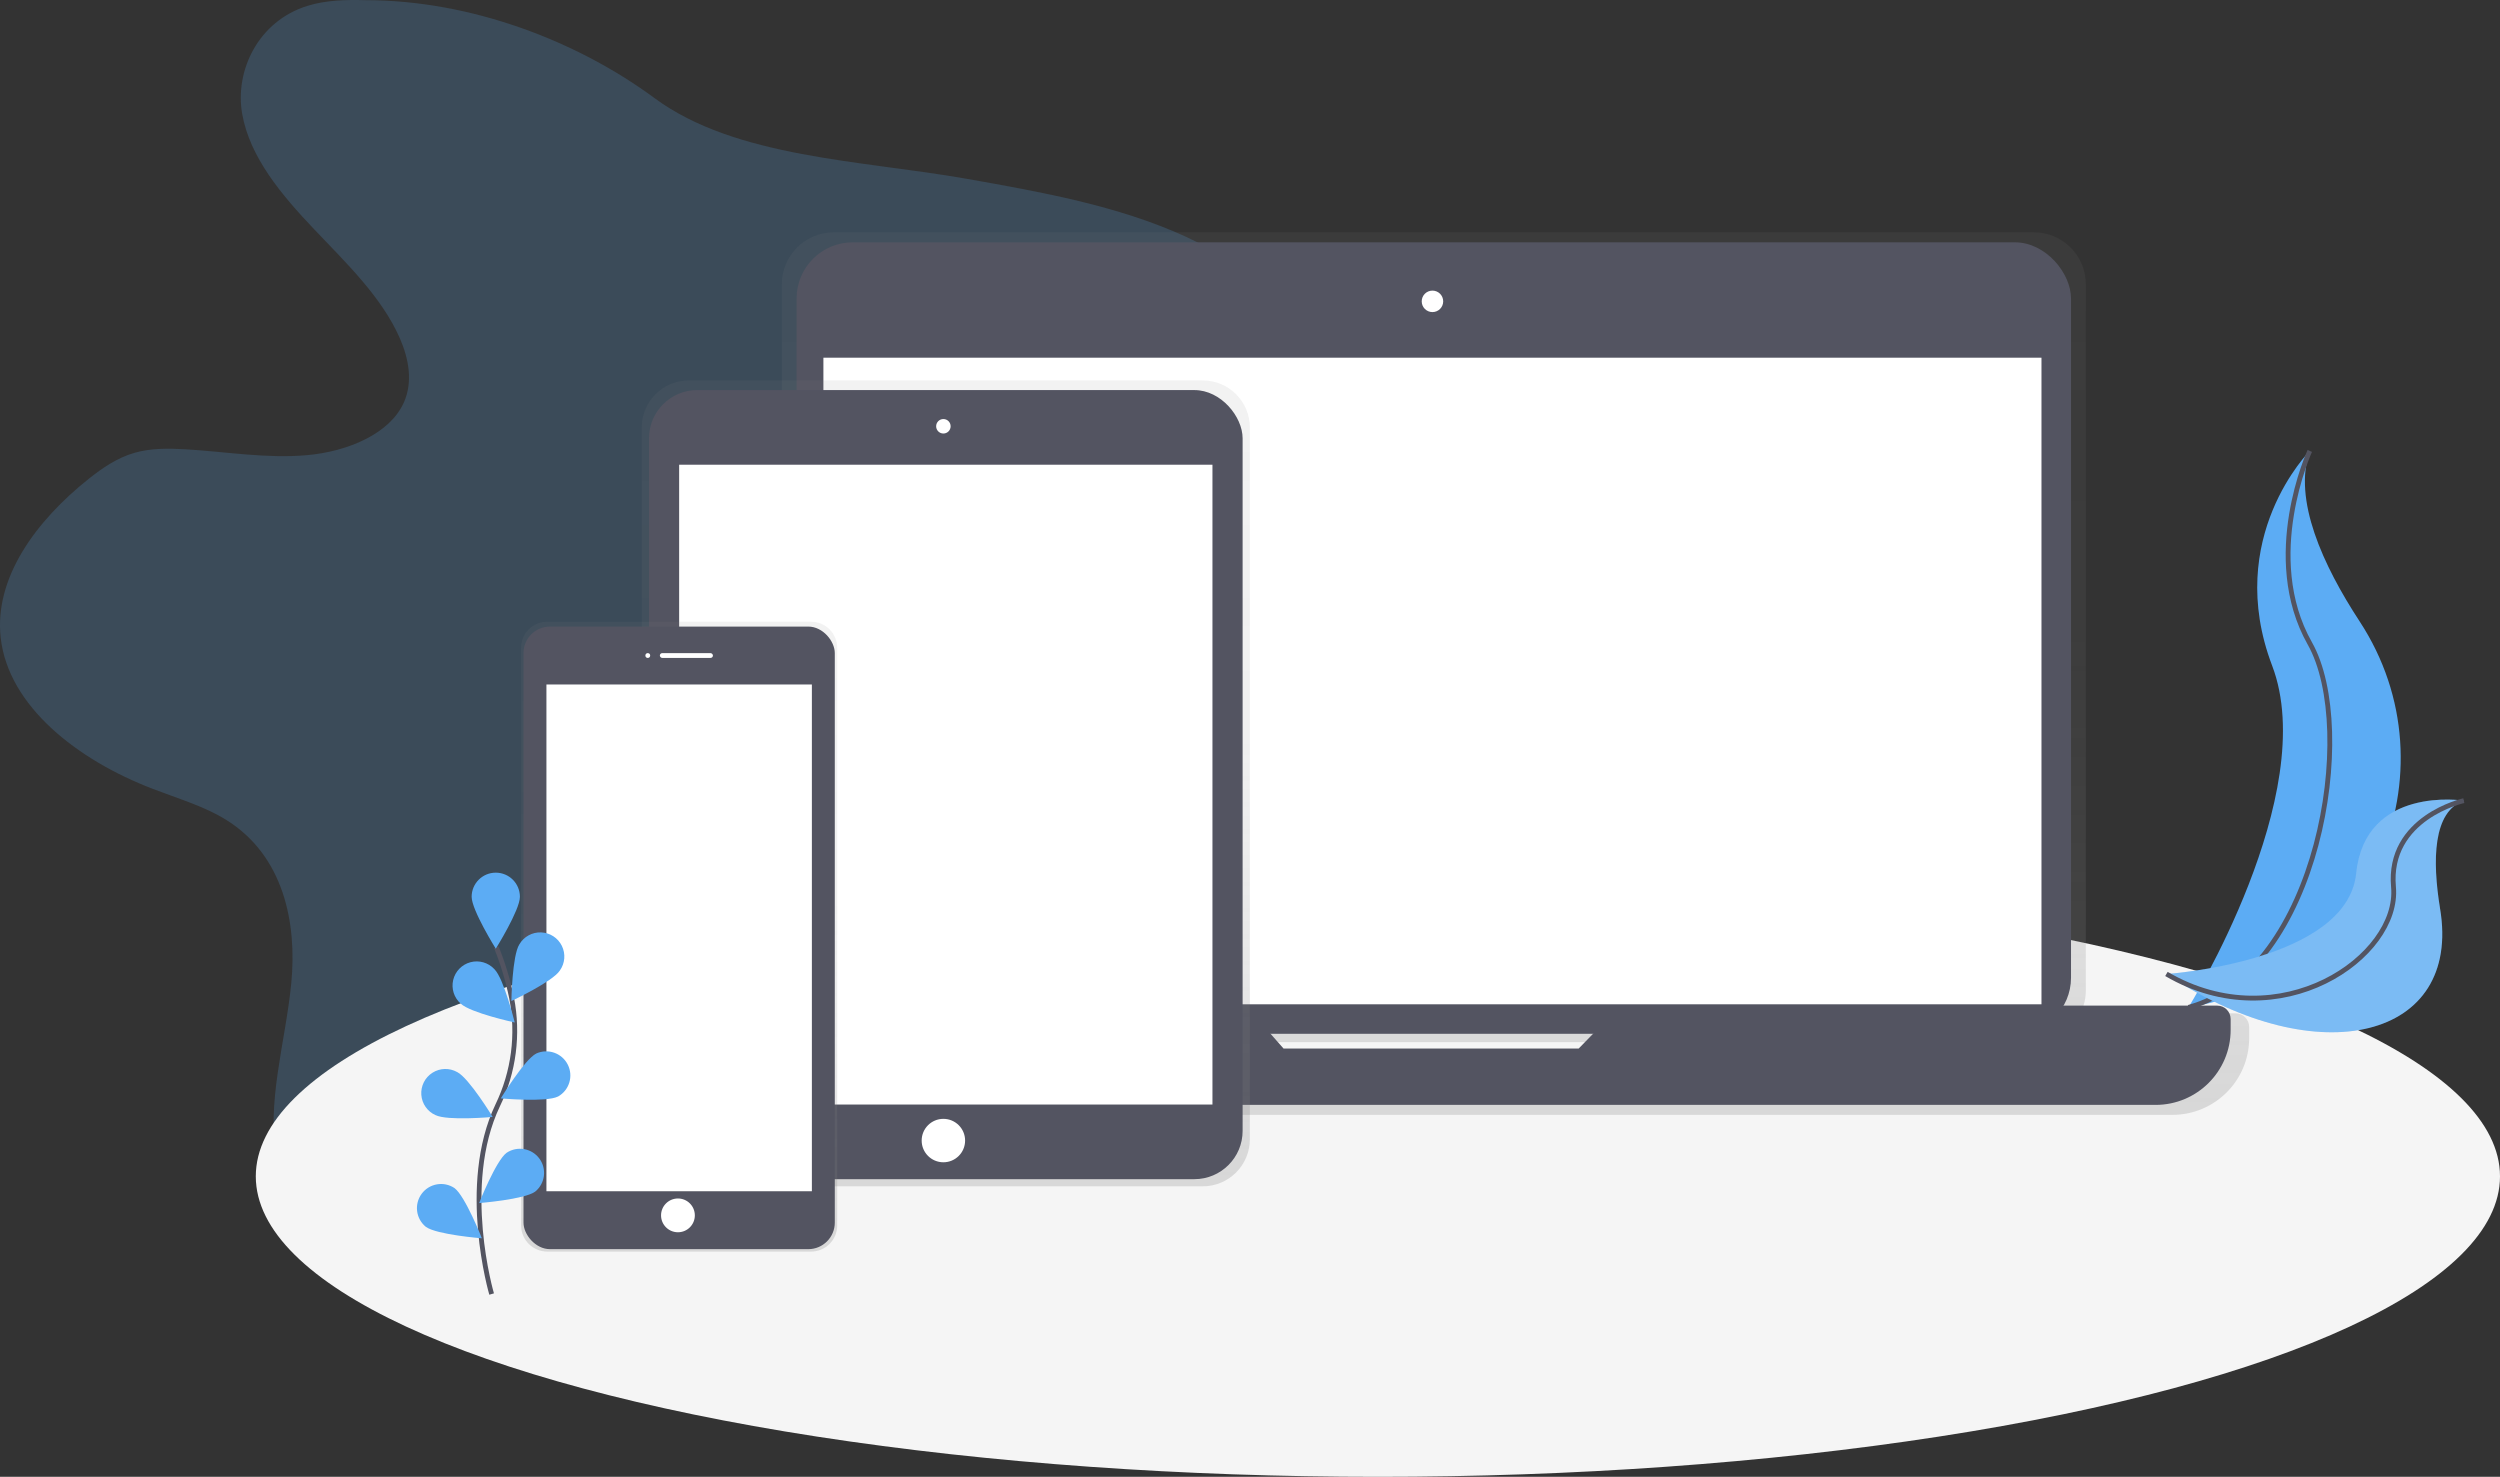 <?xml version="1.0" encoding="UTF-8"?>
<svg width="1036px" height="612px" viewBox="0 0 1036 612" version="1.1" xmlns="http://www.w3.org/2000/svg" xmlns:xlink="http://www.w3.org/1999/xlink">
    <rect x="0" y="0" width="1036" height="612" fill="#333333" stroke="none"/>
    <title>undraw_web_devices_ad58</title>
    <defs>
        <linearGradient x1="50%" y1="100.005%" x2="50%" y2="-0.003%" id="linearGradient-1">
            <stop stop-color="#808080" stop-opacity="0.25" offset="0%"></stop>
            <stop stop-color="#808080" stop-opacity="0.12" offset="54%"></stop>
            <stop stop-color="#808080" stop-opacity="0.1" offset="100%"></stop>
        </linearGradient>
        <linearGradient x1="49.998%" y1="100.012%" x2="49.998%" y2="3.14375538e-06%" id="linearGradient-2">
            <stop stop-color="#808080" stop-opacity="0.25" offset="0%"></stop>
            <stop stop-color="#808080" stop-opacity="0.12" offset="54%"></stop>
            <stop stop-color="#808080" stop-opacity="0.1" offset="100%"></stop>
        </linearGradient>
        <linearGradient x1="49.996%" y1="100%" x2="49.996%" y2="7.11191695e-06%" id="linearGradient-3">
            <stop stop-color="#808080" stop-opacity="0.25" offset="0%"></stop>
            <stop stop-color="#808080" stop-opacity="0.12" offset="54%"></stop>
            <stop stop-color="#808080" stop-opacity="0.1" offset="100%"></stop>
        </linearGradient>
    </defs>
    <g id="Page-1" stroke="none" stroke-width="1" fill="none" fill-rule="evenodd">
        <g id="Desktop-HD" transform="translate(-202, -120)">
            <g id="undraw_web_devices_ad58" transform="translate(202, 120)">
                <path d="M151.4,0.07 C143.34,-0.16 135.08,0.07 127.52,2.39 C106.95,8.71 97.2,29.39 100.37,47.26 C103.54,65.13 116.58,80.7 130.11,94.93 C143.64,109.16 158.3,123.23 165.72,140.24 C169.42,148.73 171.15,158.24 167.39,166.72 C161.59,179.79 144.1,187.09 127.31,188.61 C110.52,190.13 93.66,187.17 76.81,186.18 C69.74,185.77 62.47,185.72 55.81,187.63 C48.5,189.71 42.41,193.96 36.81,198.39 C14.96,215.77 -2.53,239.48 0.3,264.39 C3.5,292.62 32.04,314.93 63.3,326.9 C73.65,330.9 84.6,334.08 93.71,339.74 C117.71,354.67 123.1,382.67 120.71,407.38 C118.32,432.09 110.18,456.83 114.71,481.32 C120.04,509.81 143.63,535.55 175.45,547.57 C203.8,558.28 239.28,557.57 264.45,542.46 C276.72,535.08 286,524.83 294.07,514.23 C306.053,498.576 315.952,481.433 323.52,463.23 C327.03,454.74 330.33,445.61 338.52,439.71 C343.52,436.08 350,434.05 356.41,432.47 C375.73,427.71 396.08,426.41 415.58,422.17 C435.08,417.93 454.7,410 465.3,395.9 C480.3,375.9 473.3,350.28 473.37,326.76 C473.49,273.1 512.48,225.07 526.87,172.76 C531.57,155.67 533.32,136.76 522.82,121.51 C515.69,111.16 503.66,103.69 491.02,97.92 C463.21,85.23 431.6,79.58 400.51,74.08 C357.3,66.44 304.83,65.45 271.34,40.73 C239.2,17 195.23,0.07 151.4,0.07 Z" id="Path" fill="#5CACF4" fill-rule="nonzero" opacity="0.2"></path>
                <ellipse id="Oval" fill="#F5F5F5" fill-rule="nonzero" cx="571" cy="487.48" rx="465" ry="124.52"></ellipse>
                <path d="M957.18,186.86 C957.18,186.86 921.35,222.69 941.58,275.86 C961.81,329.03 906.9,417.45 906.9,417.45 C906.9,417.45 907.49,417.36 908.58,417.17 C982.17,404.17 1018.74,320.01 977.82,257.48 C962.61,234.24 950.12,207 957.18,186.86 Z" id="Path" fill="#5CACF4" fill-rule="nonzero"></path>
                <path d="M957.18,186.86 C957.18,186.86 936.95,230.78 957.18,266.61 C977.41,302.44 960.65,403 906.9,417.45" id="Path" stroke="#535461" stroke-width="2"></path>
                <path d="M1021,331.79 C1021,331.79 980.11,325.28 976.39,361.92 C972.67,398.56 897.77,403.64 897.77,403.64 L899.17,404.57 C961.01,445.16 1020.17,430.43 1011.17,376.57 C1007.9,356.49 1008.17,336.36 1021,331.79 Z" id="Path" fill="#5CACF4" fill-rule="nonzero"></path>
                <path d="M1021,331.79 C1021,331.79 980.11,325.28 976.39,361.92 C972.67,398.56 897.77,403.64 897.77,403.64 L899.17,404.57 C961.01,445.16 1020.17,430.43 1011.17,376.57 C1007.9,356.49 1008.17,336.36 1021,331.79 Z" id="Path" fill="#F5F5F5" fill-rule="nonzero" opacity="0.2"></path>
                <path d="M1021,331.79 C1021,331.79 989.26,338.79 991.87,367.61 C994.48,396.43 944.74,431.06 897.77,403.61" id="Path" stroke="#535461" stroke-width="2"></path>
                <path d="M926.37,419.92 L862.13,419.92 C863.608,416.947 864.375,413.671 864.37,410.35 L864.37,117.79 C864.37,105.91 854.74,96.28 842.86,96.28 L345.52,96.28 C339.813,96.28 334.34,98.542 330.304,102.577 C326.268,106.611 324,112.083 324,117.79 L324,410.36 C323.995,413.681 324.762,416.957 326.24,419.93 L259.73,419.93 C256.587,419.93 254.04,422.478 254.04,425.62 L254.04,430.21 C254.057,447.772 268.298,462 285.86,462 L900.24,462 C917.814,462 932.06,447.754 932.06,430.18 L932.06,425.59 C932.049,422.455 929.505,419.92 926.37,419.92 L926.37,419.92 Z M530.48,438.12 L525,431.87 L661.72,431.87 L655.62,438.13 L530.48,438.12 Z" id="Shape" fill="url(#linearGradient-1)" fill-rule="nonzero"></path>
                <rect id="Rectangle" fill="#535461" fill-rule="nonzero" x="330.11" y="100.42" width="528.12" height="327.99" rx="23.26"></rect>
                <rect id="Rectangle" fill="#FFFFFF" fill-rule="nonzero" x="341.22" y="148.23" width="504.77" height="267.95"></rect>
                <circle id="Oval" fill="#FFFFFF" fill-rule="nonzero" cx="593.61" cy="124.88" r="4.45"></circle>
                <path d="M671.55,416.73 L654.2,434.52 L531.9,434.52 L516.23,416.73 L267.29,416.73 C264.219,416.73 261.73,419.219 261.73,422.29 L261.73,426.77 C261.73,443.946 275.654,457.87 292.83,457.87 L893.28,457.87 C910.456,457.87 924.38,443.946 924.38,426.77 L924.38,422.29 C924.38,419.219 921.891,416.73 918.82,416.73 L671.55,416.73 Z" id="Path" fill="#535461" fill-rule="nonzero"></path>
                <path d="M498.41,157.65 L285.48,157.65 C274.709,157.639 265.967,166.359 265.95,177.13 L265.95,472.13 C265.967,482.901 274.709,491.621 285.48,491.61 L498.41,491.61 C509.181,491.621 517.923,482.901 517.94,472.13 L517.94,177.13 C517.923,166.359 509.181,157.639 498.41,157.65 Z" id="Path" fill="url(#linearGradient-2)" fill-rule="nonzero"></path>
                <rect id="Rectangle" fill="#535461" fill-rule="nonzero" x="268.94" y="161.65" width="246" height="327" rx="20"></rect>
                <rect id="Rectangle" fill="#FFFFFF" fill-rule="nonzero" x="281.44" y="192.58" width="221" height="265.14"></rect>
                <circle id="Oval" fill="#FFFFFF" fill-rule="nonzero" cx="390.94" cy="176.65" r="3"></circle>
                <circle id="Oval" fill="#FFFFFF" fill-rule="nonzero" cx="390.94" cy="472.65" r="9"></circle>
                <path d="M336.11,257.65 L226.78,257.65 C223.913,257.645 221.161,258.779 219.13,260.802 C217.099,262.826 215.955,265.573 215.95,268.44 L215.95,507.86 C215.955,510.727 217.099,513.474 219.13,515.498 C221.161,517.521 223.913,518.655 226.78,518.65 L336.11,518.65 C338.977,518.655 341.729,517.521 343.76,515.498 C345.791,513.474 346.935,510.727 346.94,507.86 L346.94,268.44 C346.935,265.573 345.791,262.826 343.76,260.802 C341.729,258.779 338.977,257.645 336.11,257.65 L336.11,257.65 Z" id="Path" fill="url(#linearGradient-3)" fill-rule="nonzero"></path>
                <rect id="Rectangle" fill="#535461" fill-rule="nonzero" x="216.94" y="259.65" width="129" height="258" rx="11"></rect>
                <rect id="Rectangle" fill="#FFFFFF" fill-rule="nonzero" x="226.44" y="283.65" width="110" height="210"></rect>
                <circle id="Oval" fill="#FFFFFF" fill-rule="nonzero" cx="268.44" cy="271.65" r="1"></circle>
                <rect id="Rectangle" fill="#FFFFFF" fill-rule="nonzero" x="273.44" y="270.65" width="22" height="2" rx="1"></rect>
                <circle id="Oval" fill="#FFFFFF" fill-rule="nonzero" cx="280.94" cy="503.65" r="7"></circle>
                <path d="M203.73,536.25 C203.73,536.25 190.47,491.25 206.22,458.11 C212.924,444.258 214.953,428.604 212,413.5 C210.54,406.345 208.428,399.339 205.69,392.57" id="Path" stroke="#535461" stroke-width="2"></path>
                <path d="M215.45,371.63 C215.45,377.15 205.45,393.14 205.45,393.14 C205.45,393.14 195.45,377.14 195.45,371.63 C195.45,366.107 199.927,361.63 205.45,361.63 C210.973,361.63 215.45,366.107 215.45,371.63 Z" id="Path" fill="#5CACF4" fill-rule="nonzero"></path>
                <path d="M232,402.19 C229,406.82 211.92,414.82 211.92,414.82 C211.92,414.82 212.23,395.96 215.23,391.33 C217.088,388.152 220.542,386.253 224.221,386.385 C227.9,386.517 231.209,388.66 232.834,391.962 C234.46,395.265 234.139,399.194 232,402.19 Z" id="Path" fill="#5CACF4" fill-rule="nonzero"></path>
                <path d="M231.24,454.4 C226.31,456.88 207.53,455.17 207.53,455.17 C207.53,455.17 217.32,439.05 222.24,436.57 C227.121,434.365 232.873,436.397 235.286,441.179 C237.698,445.961 235.914,451.795 231.24,454.41 L231.24,454.4 Z" id="Path" fill="#5CACF4" fill-rule="nonzero"></path>
                <path d="M221.8,493.79 C217.36,497.07 198.56,498.55 198.56,498.55 C198.56,498.55 205.48,481.01 209.92,477.73 C214.357,474.77 220.337,475.813 223.509,480.102 C226.682,484.39 225.929,490.413 221.8,493.79 L221.8,493.79 Z" id="Path" fill="#5CACF4" fill-rule="nonzero"></path>
                <path d="M190.91,415.89 C194.91,419.73 213.3,423.72 213.3,423.72 C213.3,423.72 208.79,405.41 204.83,401.57 C202.31,398.881 198.516,397.795 194.956,398.745 C191.395,399.695 188.646,402.525 187.8,406.112 C186.954,409.698 188.149,413.46 190.91,415.9 L190.91,415.89 Z" id="Path" fill="#5CACF4" fill-rule="nonzero"></path>
                <path d="M180.45,462.09 C185.38,464.57 204.16,462.86 204.16,462.86 C204.16,462.86 194.37,446.74 189.45,444.26 C186.243,442.466 182.31,442.575 179.208,444.545 C176.105,446.515 174.333,450.027 174.592,453.693 C174.852,457.359 177.101,460.587 180.45,462.1 L180.45,462.09 Z" id="Path" fill="#5CACF4" fill-rule="nonzero"></path>
                <path d="M176.45,508.39 C180.89,511.67 199.69,513.15 199.69,513.15 C199.69,513.15 192.77,495.61 188.33,492.33 C183.893,489.37 177.913,490.413 174.741,494.702 C171.568,498.99 172.321,505.013 176.45,508.39 L176.45,508.39 Z" id="Path" fill="#5CACF4" fill-rule="nonzero"></path>
            </g>
        </g>
    </g>
</svg>
